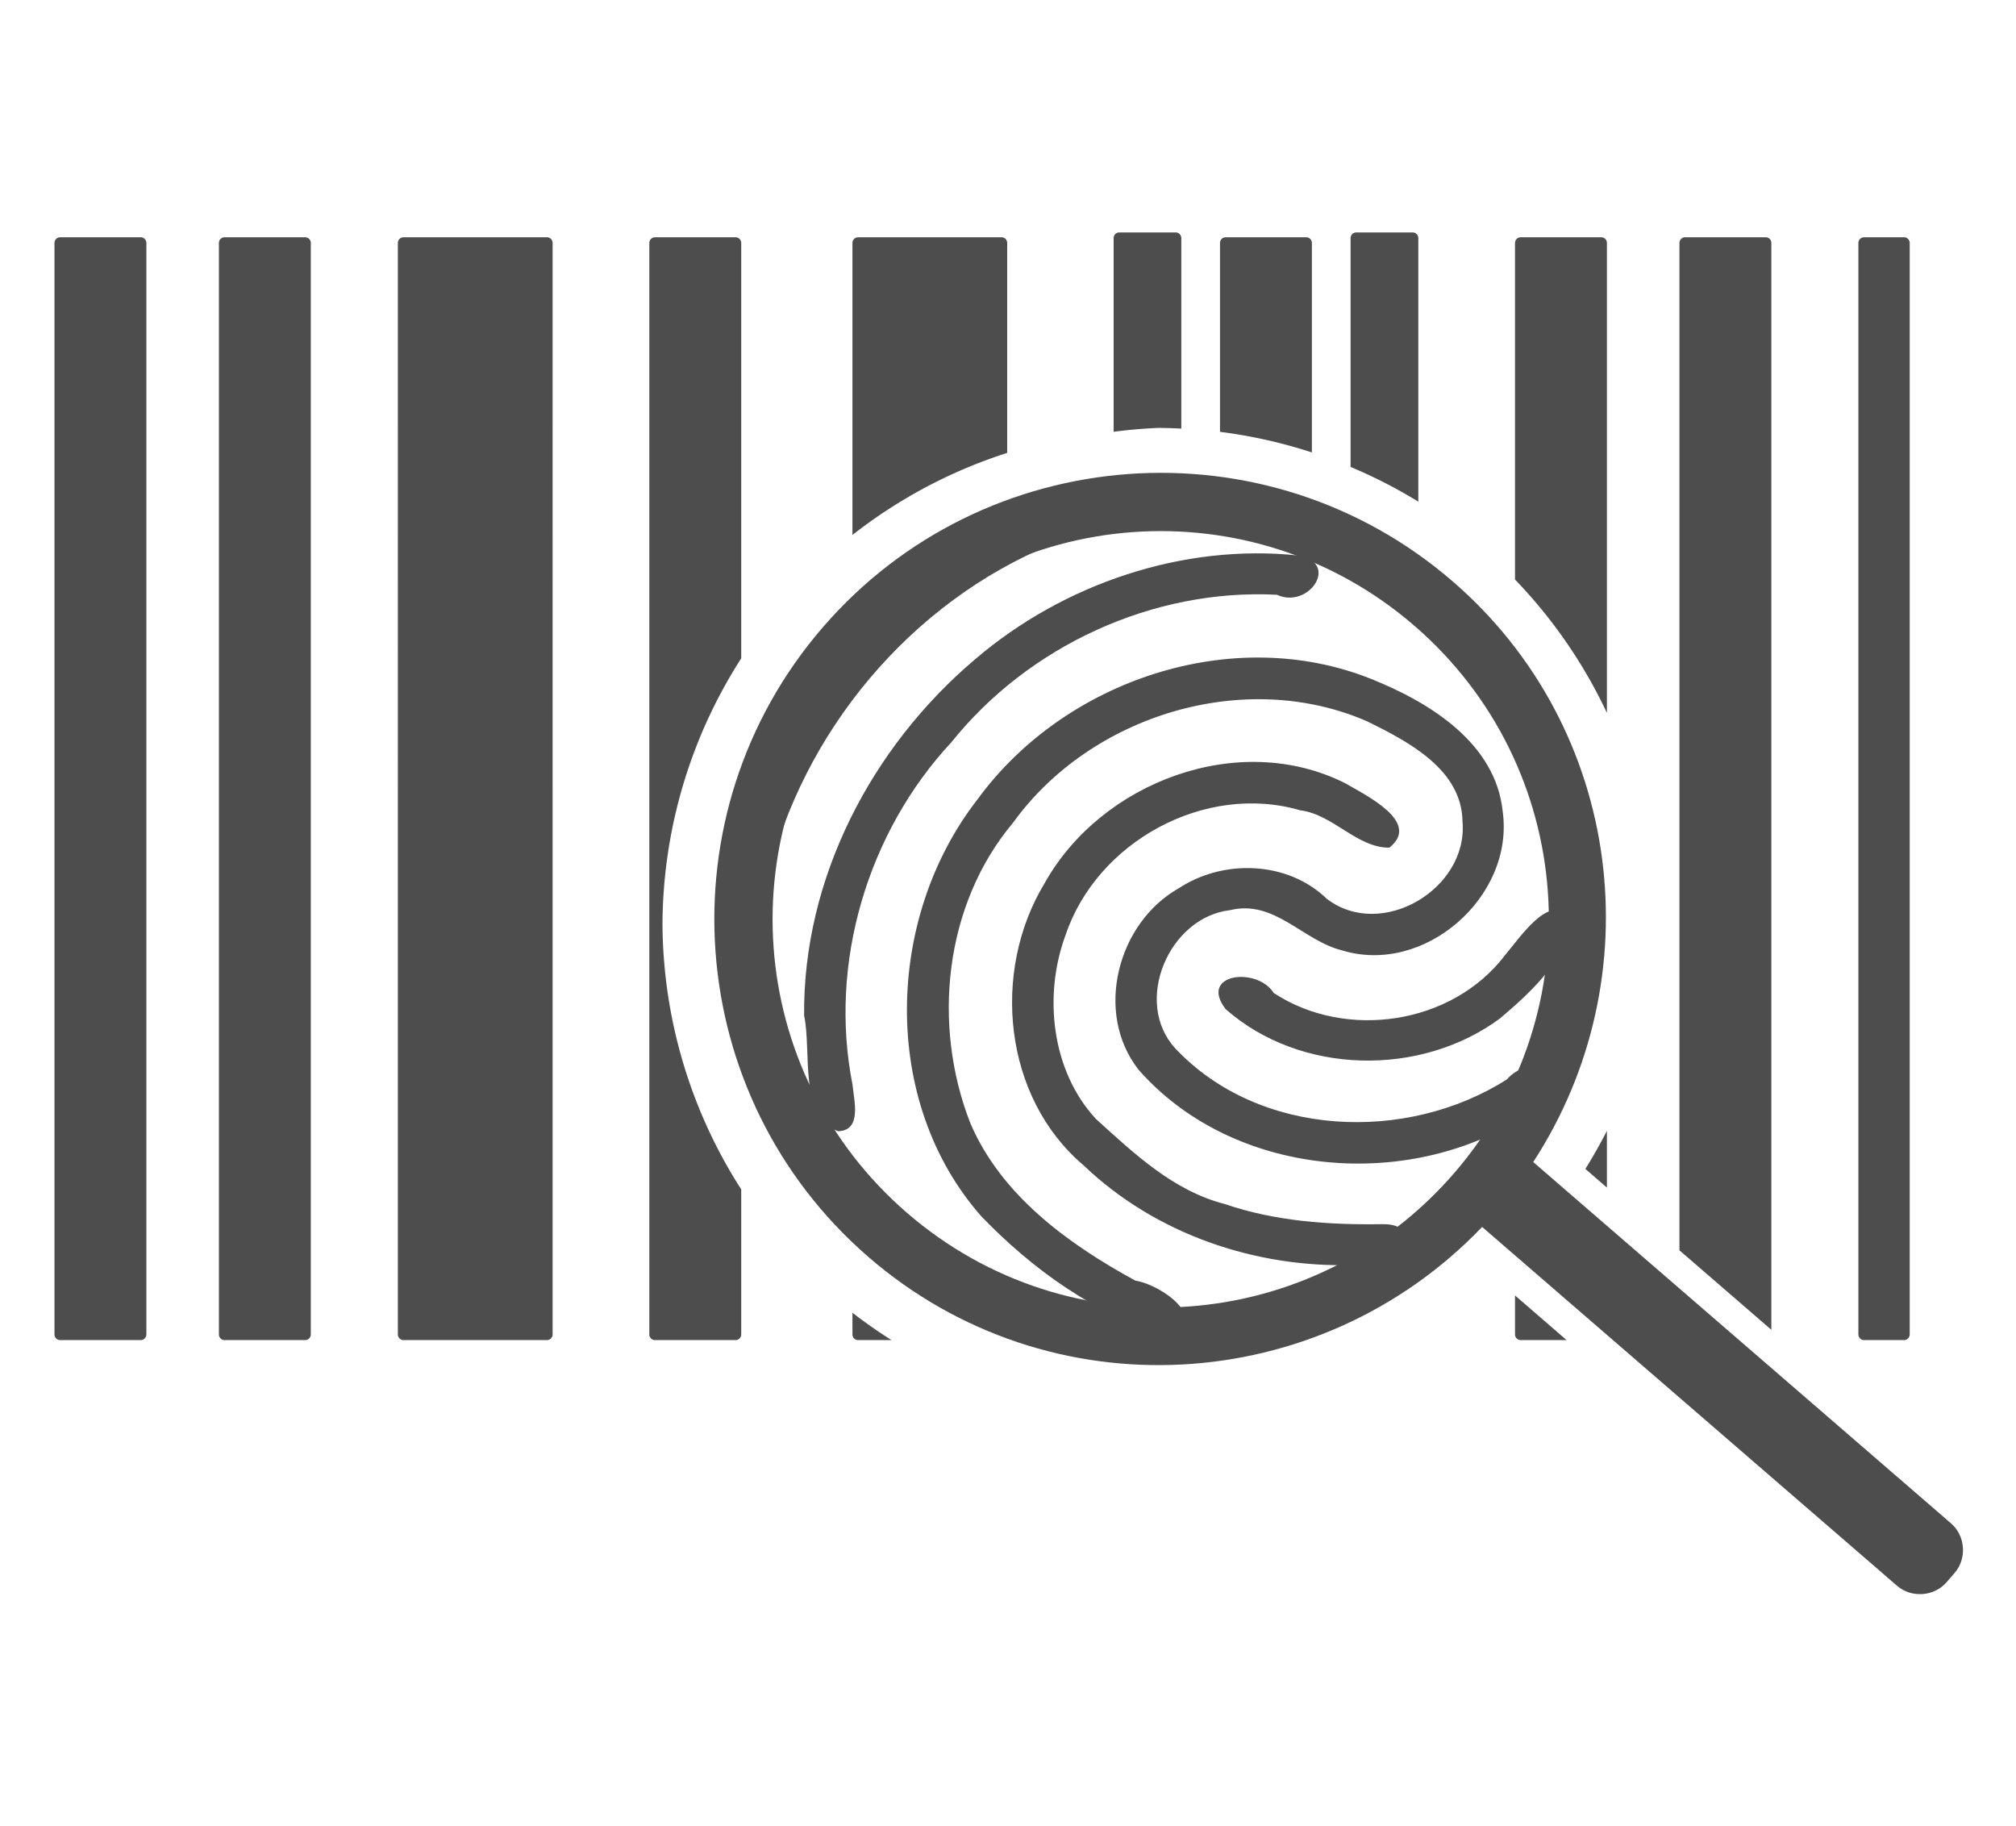<?xml version="1.0" encoding="UTF-8" standalone="no"?>
<svg
   viewBox="0 0 413.46 374.48"
   version="1.1"
   id="svg194"
   xml:space="preserve"
   xmlns="http://www.w3.org/2000/svg"
   xmlns:svg="http://www.w3.org/2000/svg"
   xmlns:rdf="http://www.w3.org/1999/02/22-rdf-syntax-ns#"
   xmlns:cc="http://creativecommons.org/ns#"
   xmlns:dc="http://purl.org/dc/elements/1.1/"><defs
     id="defs198"><clipPath
       clipPathUnits="userSpaceOnUse"
       id="clipPath1440"><circle
         style="fill:#4d4d4d;fill-opacity:0.282;stroke:#000080;stroke-width:3.4;stroke-linecap:round;stroke-linejoin:round;stroke-dasharray:none;paint-order:stroke fill markers"
         id="circle1442"
         cx="539.108"
         cy="607.34"
         r="24.198" /></clipPath><clipPath
       clipPathUnits="userSpaceOnUse"
       id="clipPath1440-3"><circle
         style="fill:#4d4d4d;fill-opacity:0.282;stroke:#000080;stroke-width:3.4;stroke-linecap:round;stroke-linejoin:round;stroke-dasharray:none;paint-order:stroke fill markers"
         id="circle1442-2"
         cx="539.108"
         cy="607.34"
         r="24.198" /></clipPath><clipPath
       clipPathUnits="userSpaceOnUse"
       id="clipPath1803"><circle
         style="fill:#4d4d4d;fill-opacity:0.282;stroke:#000080;stroke-width:3.4;stroke-linecap:round;stroke-linejoin:round;stroke-dasharray:none;paint-order:stroke fill markers"
         id="circle1801"
         cx="539.108"
         cy="607.34"
         r="24.198" /></clipPath></defs><title
     id="title182">Asset 1</title><g
     id="g1878"
     transform="translate(4.766,25.422)"><g
       id="g1465"
       transform="matrix(2.313,-2.675,2.675,2.313,-2638.306,200.426)"
       style="fill:#4d4d4d;stroke-width:0.283"><path
         style="fill:#4d4d4d;stroke-width:0.283"
         d="m 543.379,630.483 c -7.357,-2.65 -12.802,-10.532 -11.706,-18.426 0.809,-4.099 5.628,-6.48 9.472,-5.107 2.997,0.846 5.343,3.742 5.163,6.909 0.248,3.978 5.805,5.816 8.529,3.019 2.274,-2.01 1.454,-5.418 0.794,-7.965 -2.301,-7.433 -10.224,-12.396 -17.896,-11.715 -6.212,0.094 -11.938,4.109 -14.787,9.516 -2.005,4.098 -1.586,8.893 -0.65,13.216 0.798,1.259 1.18,4.882 -1.195,3.473 -1.821,-3.909 -2.215,-8.408 -1.827,-12.67 1.198,-8.791 9.467,-15.546 18.165,-15.98 8.514,-0.701 17.374,4.518 20.197,12.713 1.186,3.441 1.917,7.891 -0.842,10.802 -3.283,3.725 -10.152,2.784 -12.171,-1.795 -1.063,-2.082 -0.319,-4.904 -2.484,-6.438 -2.633,-2.421 -7.73,-0.79 -8.143,2.85 -0.72,7.057 4.603,13.727 11.217,15.712 2.642,0.031 2.033,3.76 -0.447,2.354 -0.469,-0.136 -0.929,-0.299 -1.387,-0.468 z m -12.093,-1.543 c -3.881,-4.21 -6.183,-9.885 -5.894,-15.646 -0.069,-6.112 4.996,-11.412 10.882,-12.415 6.597,-1.367 14.109,2.7 15.799,9.384 0.251,1.349 1.198,4.839 -1.151,4.388 -1.241,-1.428 -0.668,-3.719 -1.743,-5.332 -2.397,-5.227 -9.085,-7.721 -14.373,-5.556 -3.496,1.309 -6.497,4.533 -6.913,8.313 -0.068,2.998 -0.216,6.122 1.164,8.887 1.152,2.859 3.024,5.343 5.057,7.628 1.803,1.954 -1.395,2.888 -2.25,0.959 l -0.279,-0.288 z m 16.353,-2.956 c -5.592,-1.25 -10.061,-6.615 -10.007,-12.385 0.517,-2.562 3.067,-0.243 2.532,1.491 0.661,4.973 5.372,9.025 10.421,8.716 1.287,-0.01 5.106,-0.491 3.776,1.803 -2.014,1.015 -4.566,0.71 -6.721,0.375 z m -30.067,-24.768 c -0.853,-2.294 2.513,-4.179 3.786,-5.868 5.969,-5.261 14.348,-7.236 22.129,-6.011 6.646,1.009 12.974,4.719 16.82,10.272 1.221,2.091 -1.995,2.468 -2.555,0.519 -4.416,-5.671 -11.644,-8.953 -18.812,-8.687 -7.148,-0.263 -14.367,2.996 -18.776,8.65 -0.614,0.63 -1.644,2.184 -2.592,1.125 z m 6.604,-12.53 c -1.161,-2.704 3.169,-3.043 4.839,-3.999 7.97,-2.706 17.122,-2.032 24.484,2.097 1.804,1.307 -0.829,3.039 -2.043,1.57 -7.942,-4.027 -17.747,-3.841 -25.619,0.269 -0.502,0.172 -1.215,0.619 -1.661,0.064 z"
         id="path1315"
         clip-path="url(#clipPath1440-3)" /><path
         style="color:#000000;fill:#4d4d4d;stroke-width:0.283;stroke-linecap:round;stroke-linejoin:round;-inkscape-stroke:none;paint-order:stroke fill markers"
         d="m 539.109,581.441 c -14.284,-4.9e-4 -25.899,11.615 -25.898,25.898 -4.8e-4,13.838 10.928,25.073 24.596,25.768 v 31.818 c 0,1.089 0.928,2.031 2.029,2.031 h 0.727 c 1.101,0 2.029,-0.942 2.029,-2.031 v -32.039 c 12.625,-1.721 22.415,-12.457 22.414,-25.547 4.9e-4,-14.283 -11.613,-25.898 -25.896,-25.898 z m 0,3.398 c 12.446,5.9e-4 22.498,10.054 22.498,22.5 4.3e-4,12.446 -10.053,22.499 -22.498,22.5 -12.446,4.3e-4 -22.5,-10.054 -22.5,-22.5 -4.2e-4,-12.446 10.054,-22.5 22.5,-22.5 z"
         id="path1459" /></g><path
       id="rect1519"
       style="fill:#4d4d4d;fill-opacity:1;stroke:none;stroke-width:3.4;stroke-linecap:round;stroke-linejoin:round;stroke-dasharray:none;paint-order:stroke fill markers"
       d="m 224.794,22.237 c -0.649,0 -1.167,0.525 -1.167,1.174 v 39.711 a 101.696,101.696 0 0 1 9.171,-0.801 101.696,101.696 0 0 1 4.71,0.145 V 23.411 c 0,-0.649 -0.518,-1.174 -1.167,-1.174 z m 48.599,0 c -0.649,0 -1.167,0.525 -1.167,1.174 v 46.914 a 101.696,101.696 0 0 1 13.888,7.12 v -54.034 c 0,-0.649 -0.525,-1.174 -1.174,-1.174 z M 7.58,23.231 c -0.649,0 -1.174,0.518 -1.174,1.167 V 248.2 c 0,0.649 0.525,1.174 1.174,1.174 H 24.079 c 0.649,0 1.174,-0.525 1.174,-1.174 V 24.398 c 0,-0.649 -0.525,-1.167 -1.174,-1.167 z m 33.723,0 c -0.649,0 -1.174,0.518 -1.174,1.167 V 248.2 c 0,0.649 0.525,1.174 1.174,1.174 h 16.499 c 0.649,0 1.174,-0.525 1.174,-1.174 V 24.398 c 0,-0.649 -0.525,-1.167 -1.174,-1.167 z m 36.699,0 c -0.649,0 -1.174,0.518 -1.174,1.167 V 248.2 c 0,0.649 0.525,1.174 1.174,1.174 h 29.393 c 0.649,0 1.174,-0.525 1.174,-1.174 V 24.398 c 0,-0.649 -0.525,-1.167 -1.174,-1.167 z m 51.575,0 c -0.649,0 -1.174,0.518 -1.174,1.167 V 248.2 c 0,0.649 0.525,1.174 1.174,1.174 h 16.499 c 0.649,0 1.174,-0.525 1.174,-1.174 v -29.738 a 101.696,101.696 0 0 1 -16.147,-54.442 101.696,101.696 0 0 1 16.147,-54.448 V 24.398 c 0,-0.649 -0.525,-1.167 -1.174,-1.167 z m 41.658,0 c -0.649,0 -1.174,0.518 -1.174,1.167 V 84.275 A 101.696,101.696 0 0 1 201.803,67.445 V 24.398 c 0,-0.649 -0.525,-1.167 -1.174,-1.167 z m 75.381,0 c -0.649,0 -1.174,0.518 -1.174,1.167 v 38.73 a 101.696,101.696 0 0 1 18.847,4.227 V 24.398 c 0,-0.649 -0.525,-1.167 -1.174,-1.167 z m 60.505,0 c -0.649,0 -1.174,0.518 -1.174,1.167 V 93.419 A 101.696,101.696 0 0 1 324.795,120.76 V 24.398 c 0,-0.649 -0.525,-1.167 -1.174,-1.167 z m 33.723,0 c -0.649,0 -1.174,0.518 -1.174,1.167 V 230.963 l 18.847,16.292 V 24.398 c 0,-0.649 -0.525,-1.167 -1.174,-1.167 z m 36.7,0 c -0.649,0 -1.174,0.518 -1.174,1.167 V 248.2 c 0,0.649 0.525,1.174 1.174,1.174 h 8.177 c 0.649,0 1.174,-0.525 1.174,-1.174 V 24.398 c 0,-0.649 -0.525,-1.167 -1.174,-1.167 z M 324.795,206.452 a 101.696,101.696 0 0 1 -4.42,7.818 l 4.42,3.826 z m -18.847,33.764 v 7.984 c 0,0.649 0.525,1.174 1.174,1.174 h 9.413 z m -135.886,3.55 v 4.434 c 0,0.649 0.525,1.174 1.174,1.174 h 6.844 a 101.696,101.696 0 0 1 -8.018,-5.608 z" /></g></svg>
